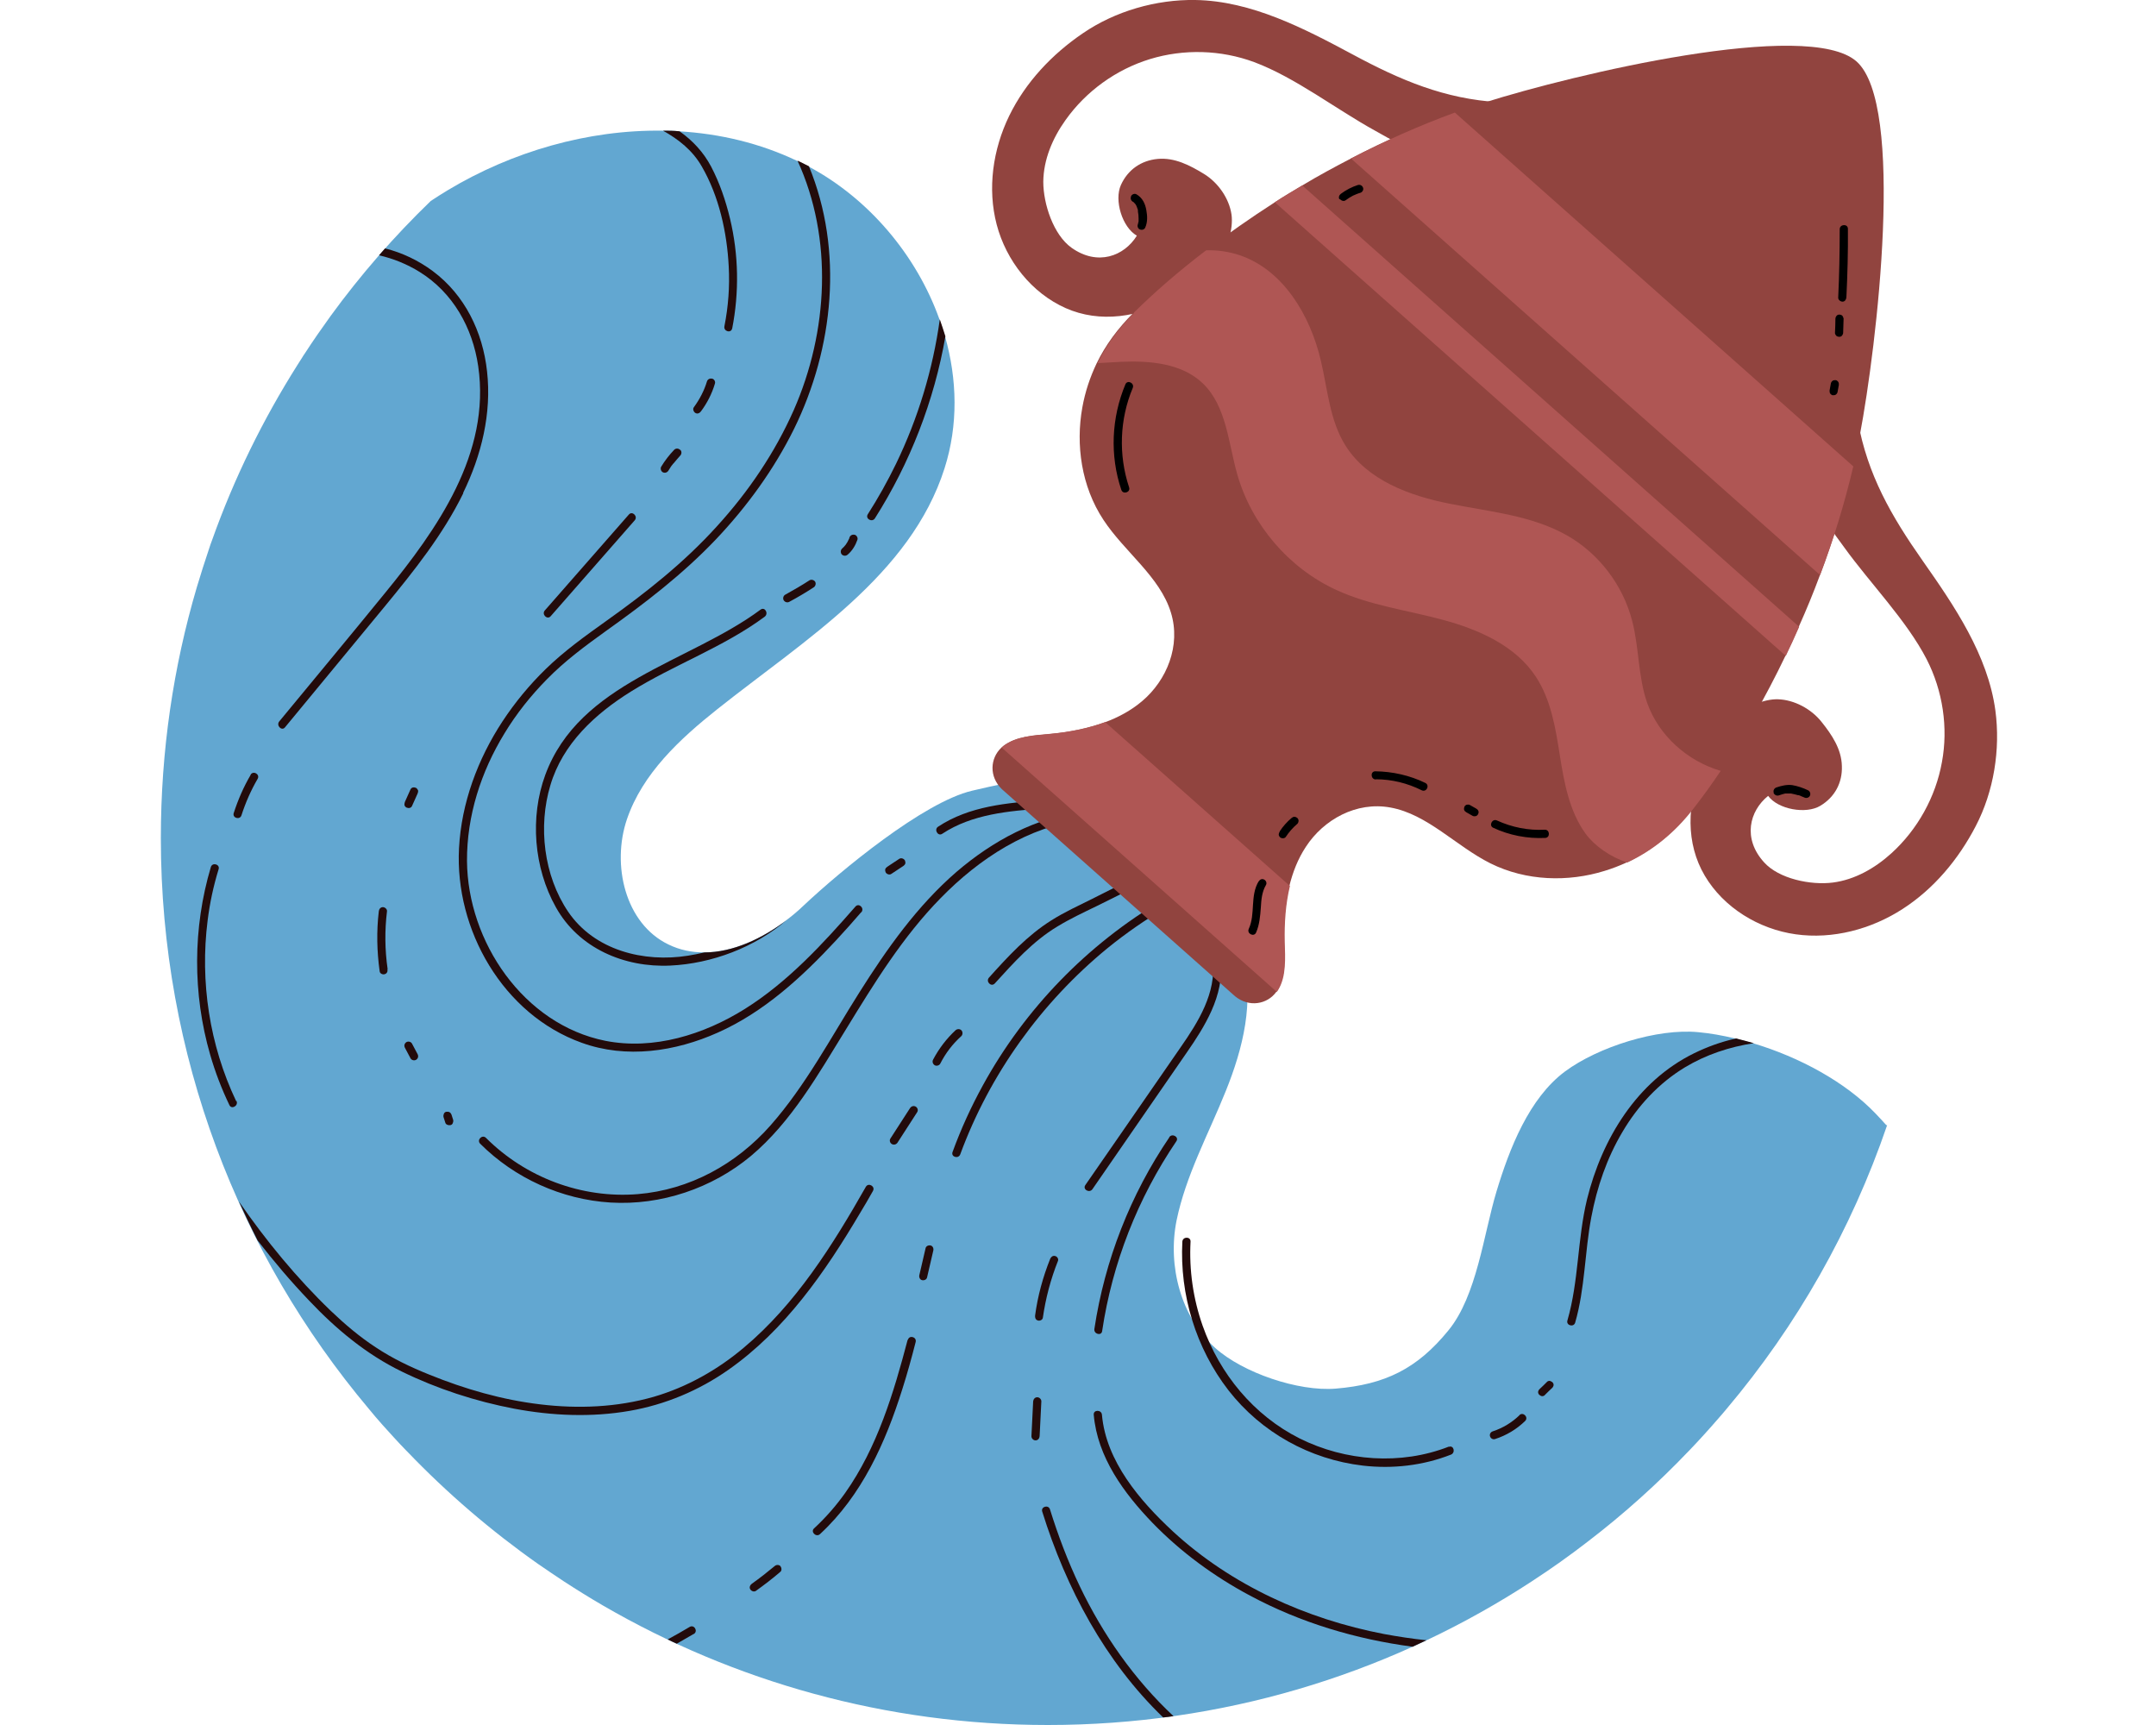 <?xml version="1.0" encoding="UTF-8"?>
<svg id="_レイヤー_2" data-name="レイヤー 2" xmlns="http://www.w3.org/2000/svg" width="100" height="80" viewBox="0 0 100 80">
  <defs>
    <style>
      .cls-1 {
        fill: #91443f;
      }

      .cls-1, .cls-2, .cls-3, .cls-4, .cls-5, .cls-6 {
        stroke-width: 0px;
      }

      .cls-3 {
        fill: #62a7d1;
      }

      .cls-4 {
        fill: #230b0b;
      }

      .cls-5 {
        fill: none;
      }

      .cls-6 {
        fill: #af5654;
      }
    </style>
  </defs>
  <g id="design">
    <g>
      <rect class="cls-5" width="100" height="80"/>
      <g>
        <path class="cls-3" d="m87.53,52.18c-1.66,4.86-4.2,9.31-7.44,13.15-.12.14-.23.28-.35.41-.45.52-.9,1.02-1.38,1.52,0,.01-.02.02-.03.03-1.45,1.52-3.01,2.92-4.68,4.2-.84.65-1.7,1.26-2.59,1.84-.18.12-.37.24-.56.36-6.34,4-13.85,6.31-21.9,6.31-7.52,0-14.56-2.02-20.63-5.54-.62-.36-1.23-.74-1.83-1.13-.39-.26-.78-.52-1.17-.79-2.19-1.54-4.23-3.29-6.08-5.22-.02-.02-.04-.04-.06-.06-.37-.38-.73-.78-1.09-1.18-.22-.25-.43-.49-.64-.75-6.01-7.15-9.64-16.38-9.64-26.46,0-4.04.58-7.95,1.67-11.64.18-.6.37-1.2.57-1.79.04-.13.09-.27.14-.4,1.02-2.87,2.36-5.59,3.96-8.12.07-.11.14-.22.21-.33.04-.07.08-.13.13-.2.38-.59.78-1.16,1.19-1.73,1.39-1.91,2.95-3.7,4.65-5.34.26-.17.52-.34.79-.5,2.98-1.79,6.5-2.81,9.96-2.76h0c.26,0,.51,0,.77.03,1.89.11,3.75.55,5.47,1.37.05.02.1.05.15.07.13.06.25.13.38.19,2.8,1.49,5.01,4.12,6.07,7.08.09.26.18.53.26.79.57,2,.62,4.12-.02,6.13-1.58,4.96-6.46,7.93-10.54,11.17-1.75,1.39-3.47,2.99-4.19,5.1-.72,2.11-.09,4.84,1.92,5.81.53.26,1.09.37,1.66.37,1.32,0,2.69-.64,3.82-1.5.28-.21.55-.44.8-.68,1.69-1.59,5.55-4.79,7.81-5.32,4.43-1.04,4.4-.7,6.94.99,2.54,1.69,4.72,3.76,5.58,6.69.6,2.06.04,4.28-.76,6.26-.8,1.99-1.85,3.9-2.28,6-.42,2.1.2,4.47,1.79,5.9,1.29,1.16,3.86,2.03,5.59,1.89,2.29-.19,3.78-.92,5.23-2.7,1.32-1.61,1.63-4.45,2.23-6.44.6-1.99,1.51-4.33,3.18-5.57,1.54-1.14,4.29-2.01,6.19-1.82.55.05,1.11.15,1.69.29.28.07.55.14.83.22,2.15.64,4.3,1.8,5.7,3.27.17.18.34.36.49.53Z"/>
        <path class="cls-4" d="m52.67,40.68c-.67.33-1.33.66-2,1-.64.32-1.3.62-1.9,1-1.12.7-2.02,1.68-2.9,2.66-.16.18.1.45.27.27.88-.97,1.77-1.96,2.9-2.64.59-.36,1.21-.65,1.83-.95.67-.33,1.33-.66,2-1,.22-.11.03-.43-.19-.33Z"/>
        <path class="cls-4" d="m44.59,47.78c-.07-.07-.19-.07-.27,0-.42.39-.77.85-1.04,1.36-.05.09-.02.2.07.26.08.05.21.02.26-.07.25-.49.57-.91.98-1.28.07-.07.07-.2,0-.27Z"/>
        <path class="cls-4" d="m42.47,51.32c-.09-.05-.2-.02-.26.07-.3.47-.61.94-.91,1.41-.06.09-.02.21.07.26.09.05.2.02.26-.07.3-.47.61-.94.91-1.41.06-.09.02-.21-.07-.26Z"/>
        <path class="cls-4" d="m40.48,55.25c-.19.34-.39.68-.59,1.01-1.61,2.72-3.48,5.43-6.11,7.27-1.37.96-2.92,1.61-4.57,1.9-1.78.31-3.6.23-5.36-.1-1.79-.34-3.57-.92-5.21-1.72-1.65-.8-3.05-1.97-4.3-3.29-.85-.89-1.64-1.82-2.39-2.79-.3-.59-.59-1.2-.87-1.81,1.26,1.82,2.67,3.54,4.26,5.07.65.62,1.33,1.2,2.08,1.69.78.52,1.62.92,2.49,1.27,1.65.67,3.38,1.17,5.15,1.38,1.75.21,3.55.14,5.26-.35,1.54-.45,2.96-1.25,4.18-2.28,2.41-2.02,4.12-4.75,5.66-7.46.12-.21.45-.02.33.19Z"/>
        <path class="cls-4" d="m50.27,37.63c-2.22.28-4.22,1.36-5.9,2.8-1.83,1.58-3.24,3.58-4.52,5.61-1.31,2.07-2.48,4.3-4.11,6.15-1.59,1.8-3.75,2.99-6.16,3.19-2.6.21-5.2-.77-7.04-2.61-.17-.17-.44.09-.27.27,1.6,1.6,3.78,2.59,6.05,2.73,2.34.14,4.71-.66,6.51-2.16,1.88-1.58,3.13-3.8,4.4-5.86,1.31-2.14,2.64-4.31,4.41-6.11,1.78-1.82,4.05-3.31,6.63-3.63.24-.03.24-.41,0-.38Z"/>
        <path class="cls-4" d="m21.02,51.94l-.08-.25s-.04-.09-.09-.11c-.02-.01-.05-.02-.07-.02-.02,0-.05,0-.08,0-.05.01-.09.04-.11.09-.02.04-.03.1-.02.15.03.08.05.17.08.25.01.05.04.09.09.11.02.01.05.02.07.02.03,0,.05,0,.08,0,.05-.01.09-.04.11-.09.02-.04.03-.1.02-.15Z"/>
        <path class="cls-4" d="m19.37,48.89c-.09-.16-.17-.33-.26-.49-.05-.09-.17-.12-.26-.07-.09.06-.12.16-.07.26.09.16.17.33.26.49.05.09.17.12.26.07.09-.06.12-.16.07-.26Z"/>
        <path class="cls-4" d="m17.98,44.95c-.13-.89-.14-1.8-.03-2.69.01-.1-.1-.19-.19-.19-.11,0-.18.09-.19.19-.11.93-.09,1.86.04,2.79.01.1.14.16.23.13.11-.03.15-.13.13-.23Z"/>
        <path class="cls-4" d="m19.39,36.65s-.05-.09-.09-.11c-.04-.02-.1-.03-.15-.02-.04.01-.09.04-.11.09l-.26.58s-.03.09-.02.15c.01.04.05.09.09.11.04.02.1.03.15.02.04-.01.09-.04.11-.09.09-.19.17-.39.26-.58.02-.05.03-.09.02-.15Z"/>
        <path class="cls-4" d="m10.95,51.06c-1.23-2.59-1.68-5.53-1.32-8.37.1-.81.27-1.6.51-2.38.07-.23-.29-.33-.36-.1-.84,2.82-.85,5.88-.03,8.71.23.8.53,1.58.89,2.33.1.22.43.03.33-.19Z"/>
        <path class="cls-4" d="m11.63,35.93c-.33.56-.59,1.16-.79,1.78-.07.23.29.33.36.1.19-.59.44-1.16.75-1.69.12-.21-.2-.4-.33-.19Z"/>
        <path class="cls-4" d="m21.49,22.87c-.94,1.92-2.29,3.61-3.64,5.25-1.54,1.87-3.09,3.74-4.63,5.61-.15.19-.42-.08-.27-.27,1.64-1.99,3.29-3.97,4.91-5.96,2.42-2.96,4.91-6.48,4.32-10.52-.26-1.78-1.17-3.41-2.72-4.37-.58-.36-1.22-.62-1.88-.77.09-.11.19-.21.28-.32.8.2,1.55.56,2.21,1.05,1.49,1.11,2.32,2.82,2.52,4.65.22,1.95-.26,3.9-1.11,5.64Z"/>
        <path class="cls-4" d="m33.96,15.23c-.05.24-.41.14-.36-.1.18-.91.25-1.84.2-2.77-.08-1.58-.45-3.26-1.25-4.64-.43-.75-1.08-1.26-1.8-1.66.26,0,.51,0,.77.03.61.43,1.11.97,1.46,1.63.4.76.68,1.59.88,2.42.4,1.67.43,3.41.1,5.1Z"/>
        <path class="cls-4" d="m33.02,17.56c-.1-.02-.2.03-.23.13-.13.43-.34.83-.61,1.2-.06.08-.01.21.07.26.1.06.2.01.26-.07.29-.39.51-.82.65-1.29.03-.09-.03-.21-.13-.23Z"/>
        <path class="cls-4" d="m31.54,20.86c-.07-.07-.19-.08-.27,0-.23.24-.43.5-.6.78-.05.08-.02.21.07.26.09.05.2.02.26-.07.04-.06.08-.13.12-.19.02-.03.04-.06.07-.09.01-.02.02-.03.04-.05,0,0,.01-.01.02-.02.1-.12.2-.24.3-.35.07-.07.08-.2,0-.27Z"/>
        <path class="cls-4" d="m29.17,23.86c-1.3,1.48-2.6,2.97-3.9,4.45-.16.18.11.45.27.27,1.3-1.48,2.6-2.97,3.9-4.45.16-.18-.11-.45-.27-.27Z"/>
        <path class="cls-4" d="m48.42,37.11c-1.69.12-3.46.27-4.91,1.23-.2.13-.01.46.19.33,1.39-.92,3.1-1.06,4.72-1.18.24-.02.24-.39,0-.38Z"/>
        <path class="cls-4" d="m41.97,39.9c-.05-.08-.17-.13-.26-.07-.19.12-.37.25-.56.37-.04.03-.07.06-.09.11-.01.05,0,.11.02.15.05.08.17.13.26.07.19-.12.37-.25.56-.37.04-.03.07-.06.09-.11.01-.05,0-.11-.02-.15Z"/>
        <path class="cls-4" d="m39.94,42.31c-.38.44-.77.88-1.17,1.31-1.58,1.7-3.34,3.32-5.48,4.27-1.97.88-4.24,1.22-6.31.47-3.65-1.31-5.89-5.24-5.69-9.02.11-2.1.87-4.14,2.02-5.89.58-.88,1.25-1.69,2-2.42.86-.84,1.84-1.54,2.82-2.24,1.84-1.31,3.6-2.7,5.12-4.38,1.46-1.6,2.69-3.41,3.57-5.4,1.59-3.62,1.83-7.94.17-11.56.05.02.1.05.15.07.13.06.25.13.38.19,1.61,3.91,1.15,8.43-.69,12.18-.93,1.88-2.18,3.6-3.62,5.12-1.54,1.62-3.29,2.96-5.1,4.25-.96.69-1.91,1.39-2.74,2.24-.75.76-1.42,1.6-1.97,2.51-1.09,1.78-1.75,3.82-1.74,5.92.03,3.74,2.62,7.58,6.42,8.34,2.24.44,4.57-.29,6.47-1.48,1.99-1.25,3.6-3,5.13-4.75.16-.18.43.08.27.27Z"/>
        <path class="cls-4" d="m43.85,15.6c-.52,2.99-1.64,5.87-3.27,8.44-.13.2-.46.02-.33-.19.48-.75.92-1.54,1.31-2.34,1.02-2.11,1.71-4.38,2.03-6.7.09.26.18.53.26.79Z"/>
        <path class="cls-4" d="m39.63,24.8c-.1-.02-.2.03-.23.13,0,.03-.02.06-.03.08-.04.09-.09.18-.15.26-.05.06-.11.13-.17.18-.07.07-.07.2,0,.27.08.07.19.07.27,0,.21-.18.36-.43.45-.69.03-.09-.04-.21-.13-.23Z"/>
        <path class="cls-4" d="m36.5,42.66c-1.49,1.28-3.49,2.03-5.41,2.12-2.13.1-4.25-.8-5.31-2.71-1.02-1.82-1.21-4.17-.49-6.13,1.58-4.3,6.68-5.21,9.99-7.67.2-.14.38.18.19.33-1.92,1.42-4.2,2.22-6.22,3.48-1.65,1.03-3.15,2.41-3.72,4.33-.58,1.91-.31,4.2.82,5.87,1.22,1.8,3.52,2.37,5.57,2.04.25-.04.5-.09.75-.15,1.32,0,2.69-.64,3.82-1.5Z"/>
        <path class="cls-4" d="m37.81,26.98c-.05-.08-.17-.12-.26-.07-.37.24-.75.46-1.13.67-.09.05-.12.17-.07.26.06.09.17.12.26.07.39-.21.76-.43,1.13-.67.08-.05.12-.17.07-.26Z"/>
        <path class="cls-4" d="m32.17,75.78c-.26.15-.52.3-.78.45-.14-.06-.28-.13-.42-.2.34-.18.68-.38,1.02-.58.21-.12.4.2.19.33Z"/>
        <path class="cls-4" d="m36.2,72.63c-.08-.07-.19-.07-.27,0-.35.29-.68.55-1.06.82-.08.06-.13.17-.07.26.05.08.17.13.26.07.39-.28.77-.57,1.13-.88.08-.06.07-.2,0-.27Z"/>
        <path class="cls-4" d="m42.1,62.13c-.65,2.47-1.41,5-2.9,7.11-.42.59-.9,1.14-1.44,1.64-.18.16.09.43.27.27,1.94-1.79,3.04-4.24,3.82-6.72.23-.72.43-1.45.62-2.19.06-.24-.3-.34-.36-.1Z"/>
        <path class="cls-4" d="m43.16,57.76c-.1-.02-.21.03-.23.13-.1.42-.19.83-.29,1.25-.02.1.03.21.13.23.1.02.21-.03.23-.13.1-.42.19-.83.29-1.25.02-.1-.03-.21-.13-.23Z"/>
        <path class="cls-4" d="m53.92,41.74c-3.48,2.05-6.39,5.05-8.33,8.59-.55,1-1.02,2.03-1.41,3.1-.08.23.28.33.36.1,1.37-3.72,3.76-7.04,6.82-9.55.87-.71,1.79-1.34,2.75-1.91.21-.12.02-.45-.19-.33Z"/>
        <path class="cls-4" d="m56.63,44.55c-.03-.24-.4-.24-.38,0,.17,1.5-.67,2.84-1.49,4.02-.93,1.35-1.87,2.7-2.8,4.05-.54.78-1.08,1.56-1.62,2.34-.14.2.19.39.33.19.97-1.41,1.95-2.82,2.92-4.23.48-.7.97-1.4,1.45-2.1.43-.62.84-1.25,1.15-1.94.33-.74.52-1.53.43-2.34Z"/>
        <path class="cls-4" d="m48.94,58.25c-.11-.03-.19.04-.23.13-.34.85-.58,1.73-.7,2.63-.01.1.02.2.13.23.09.03.22-.03.23-.13.13-.9.36-1.78.7-2.63.04-.1-.04-.21-.13-.23Z"/>
        <path class="cls-4" d="m48.11,64.8c-.11,0-.18.09-.19.19-.03.54-.05,1.08-.08,1.62,0,.1.09.19.19.19.11,0,.18-.09.19-.19.03-.54.05-1.08.08-1.62,0-.1-.09-.19-.19-.19Z"/>
        <path class="cls-4" d="m54.43,79.59c-.16.02-.32.05-.48.06-2.69-2.59-4.5-5.99-5.61-9.55-.07-.23.29-.33.36-.1.38,1.22.83,2.41,1.38,3.56,1.07,2.24,2.53,4.33,4.35,6.03Z"/>
        <path class="cls-4" d="m54.24,52.74c-1.81,2.66-3,5.71-3.48,8.89-.04.24.33.34.36.1.47-3.15,1.65-6.16,3.44-8.8.14-.2-.19-.39-.33-.19Z"/>
        <path class="cls-4" d="m66.16,76.07c-.21.1-.42.2-.64.3-2.63-.35-5.19-1.11-7.54-2.37-1.67-.89-3.21-2.02-4.52-3.37-1.33-1.38-2.56-3.05-2.73-5.02-.02-.24.36-.24.38,0,.19,2.16,1.76,3.99,3.29,5.41,2.71,2.5,6.2,4.07,9.79,4.76.65.12,1.31.22,1.97.29Z"/>
        <path class="cls-4" d="m67.2,67.09c-2.23.87-4.79.68-6.92-.38-2.13-1.07-3.71-2.99-4.5-5.23-.44-1.25-.63-2.58-.56-3.9.01-.24-.36-.24-.38,0-.13,2.46.63,4.95,2.14,6.9,1.52,1.95,3.77,3.2,6.23,3.49,1.38.16,2.79,0,4.09-.51.22-.09.13-.45-.1-.36Z"/>
        <path class="cls-4" d="m70.48,65.63c-.35.34-.78.6-1.24.75-.1.03-.16.13-.13.23.03.1.13.16.23.13.53-.17,1.01-.46,1.4-.84.17-.17-.09-.44-.27-.27Z"/>
        <path class="cls-4" d="m72,64.1s-.08-.06-.13-.06c-.05,0-.1.02-.13.06-.11.11-.22.22-.34.33-.03.03-.06.09-.06.13s.02.1.06.13c.04.03.08.06.13.06.05,0,.1-.02.13-.06.11-.11.22-.22.34-.33.03-.03.06-.09.06-.13s-.02-.1-.06-.13Z"/>
        <path class="cls-4" d="m81.34,48.38c-1.12.17-2.21.53-3.19,1.12-1.21.73-2.19,1.79-2.9,3-.72,1.21-1.18,2.56-1.44,3.94-.31,1.63-.29,3.3-.75,4.9-.07.23-.43.13-.36-.1.53-1.83.46-3.77.91-5.62.69-2.8,2.31-5.47,4.96-6.77.63-.31,1.28-.54,1.95-.69.28.07.55.14.83.22Z"/>
        <g>
          <path class="cls-1" d="m78.95,35.54c-.72,1.75-.76,3.58.12,5.07.88,1.49,2.51,2.48,4.22,2.72,1.71.24,3.49-.23,4.95-1.17s2.6-2.31,3.4-3.85c.84-1.61,1.15-3.56.91-5.36-.35-2.58-1.91-4.86-3.37-6.94-1.46-2.08-2.56-3.99-3.01-6.49-.33.71-.66,1.42-.99,2.13-.22.47-.63.85-.68,1.37-.1.95.49,1.6,1.05,2.38,1.19,1.65,2.88,3.37,3.81,5.17.75,1.46,1.01,3.17.71,4.78-.29,1.61-1.13,3.12-2.34,4.22-.76.69-1.7,1.23-2.72,1.36-1.02.13-2.5-.17-3.19-.94-1-1.1-.68-2.38.19-3.08.46.63,1.76.86,2.42.46.67-.4,1.03-1.07,1-1.85-.02-.78-.46-1.44-.95-2.05-.47-.59-1.26-1.02-2.02-1.04-.64-.02-1.61.36-2.25,1.03-.47.49-.88,1.08-1.28,2.05Z"/>
          <path class="cls-1" d="m52.59,14.5c.97-.96,2.1-1.94,3.35-2.89,1-.76,2.07-1.51,3.19-2.23.41-.27.84-.52,1.27-.78.73-.44,1.49-.85,2.26-1.25,1.56-.81,3.18-1.53,4.82-2.13.46-.17.93-.33,1.39-.47,4.08-1.29,14.99-3.9,17.24-1.9,2.26,2,.95,13.14.15,17.35-.09.48-.19.96-.31,1.44-.4,1.7-.92,3.4-1.54,5.04-.3.81-.63,1.61-.98,2.39-.2.46-.41.91-.62,1.35-.93,1.94-1.97,3.75-3.04,5.33-.42.63-.85,1.22-1.28,1.77-.83,1.07-1.84,1.91-3.05,2.48-.32.15-.66.28-1.02.39-1.68.52-3.62.48-5.29-.35-1.6-.8-2.92-2.28-4.64-2.59-1.58-.29-3.1.56-3.92,1.82-.37.56-.61,1.18-.77,1.83-.2.83-.26,1.71-.24,2.58.02.77.08,1.6-.3,2.23-.02.03-.04.07-.07.1-.41.56-1.25.73-1.91.19l-10.81-9.6c-.61-.59-.54-1.44-.03-1.92.03-.03.06-.05.09-.08.59-.45,1.41-.49,2.18-.56.87-.08,1.73-.25,2.53-.54.63-.23,1.22-.55,1.73-.98,1.15-.97,1.81-2.58,1.34-4.11-.51-1.67-2.15-2.81-3.13-4.3-1.03-1.56-1.29-3.49-.98-5.21.13-.73.36-1.41.66-2.04.42-.87,1-1.64,1.7-2.34Z"/>
          <path class="cls-1" d="m54.48,13.81c-1.65.92-3.47,1.18-5.05.48-1.58-.7-2.76-2.2-3.2-3.87-.44-1.67-.18-3.49.58-5.05.76-1.56,1.99-2.86,3.42-3.83C51.72.52,53.62-.03,55.44,0c2.6.04,5.05,1.32,7.29,2.52,2.23,1.2,4.27,2.07,6.8,2.22-.67.41-1.33.82-2,1.23-.44.27-.77.73-1.28.84-.94.21-1.65-.3-2.49-.76-1.78-.98-3.69-2.46-5.59-3.17-1.54-.57-3.26-.62-4.83-.14-1.57.48-2.97,1.49-3.92,2.83-.6.84-1.02,1.83-1.03,2.86,0,1.03.47,2.46,1.31,3.06,1.21.86,2.44.39,3.03-.56-.68-.39-1.06-1.64-.74-2.35.32-.71.94-1.14,1.71-1.21.78-.07,1.48.29,2.15.7.65.4,1.16,1.13,1.27,1.88.09.64-.17,1.64-.75,2.35-.44.53-.97,1-1.89,1.51Z"/>
          <path class="cls-6" d="m52.59,14.5c.97-.96,2.1-1.94,3.35-2.89.53-.02,1.07.06,1.57.23,2.02.69,3.26,2.79,3.75,4.87.32,1.34.41,2.79,1.15,3.96,1.01,1.6,2.96,2.32,4.82,2.69,1.86.37,3.81.54,5.45,1.47,1.48.84,2.59,2.3,3.02,3.95.33,1.25.27,2.59.7,3.82.54,1.52,1.87,2.7,3.41,3.15-.42.63-.85,1.22-1.28,1.77-.83,1.07-1.84,1.91-3.05,2.48-.79-.25-1.53-.78-1.94-1.34-.75-1.04-.99-2.35-1.19-3.62-.2-1.27-.41-2.58-1.11-3.65-.94-1.44-2.64-2.19-4.3-2.64-1.66-.45-3.4-.67-4.96-1.39-2.2-1.01-3.92-3.02-4.59-5.35-.42-1.47-.5-3.16-1.59-4.22-.97-.94-2.45-1.07-3.8-1.01-.36.02-.73.04-1.09.06.42-.87,1-1.64,1.7-2.34Z"/>
          <path class="cls-6" d="m46.46,34.67s.06-.05.09-.08c.59-.45,1.41-.49,2.18-.56.87-.08,1.73-.25,2.53-.54l8.57,7.6c-.2.83-.26,1.71-.24,2.58.02.77.08,1.6-.3,2.23-.02.03-.04.07-.07.1l-12.76-11.33Z"/>
          <path class="cls-6" d="m59.13,9.38c.41-.27.84-.52,1.27-.78l23.05,20.47c-.2.46-.41.91-.62,1.35l-23.7-21.04Z"/>
          <path class="cls-6" d="m62.66,7.35c1.56-.81,3.18-1.53,4.82-2.13l18.48,16.41c-.4,1.7-.92,3.4-1.54,5.04L62.66,7.35Z"/>
          <path class="cls-2" d="m52.46,9.11c-.04.1,0,.2.09.25,0,0,.02,0,.02.01,0,0,.02.01.02.02.02.02.04.04.06.06,0,0,0,0,0,0,0,.01.02.02.02.03.02.02.03.05.04.07,0,0,.01.02.01.02,0,0,0,.02.01.03.01.03.02.05.03.08s.02.05.02.08c0,0,0,.02,0,.03,0,0,0,.02,0,.02.02.1.03.21.03.32,0,.01,0,.02,0,.04,0,0,0,0,0,.01,0,0,0,0,0,0,0,.02,0,.05,0,.07,0,.03,0,.05-.02.08,0,0,0,.02,0,.03,0,0-.01.03-.01.03-.04.09-.01.21.09.25.09.04.21.01.25-.09.11-.25.1-.53.05-.8-.05-.3-.18-.58-.46-.74-.09-.05-.21,0-.25.09Z"/>
          <path class="cls-2" d="m82.26,36.77c.04.09.14.15.24.12.1-.03.2-.07.3-.09,0,0,.02,0,.02,0,0,0,.02,0,.03,0,.03,0,.05,0,.08,0,.03,0,.05,0,.08,0,0,0,0,0,.01,0,.02,0,.03,0,.05,0,.11.02.22.05.33.08,0,0,.01,0,.02,0,.01,0,.03,0,.04.01.02,0,.05.02.07.03.06.02.12.05.17.07.09.04.21,0,.25-.09.04-.09,0-.21-.09-.25-.23-.11-.49-.2-.74-.24-.25-.03-.49.03-.73.11-.09.03-.16.14-.12.24Z"/>
          <path class="cls-2" d="m69.26,38.39c.75.35,1.58.51,2.41.47.24-.01.22-.39-.02-.38-.76.04-1.52-.11-2.22-.43-.22-.1-.39.24-.17.34Z"/>
          <path class="cls-2" d="m67.92,37.42s-.03.1-.01.14c.02.05.05.08.1.11.1.06.2.11.3.17.04.02.1.02.14.01.04-.01.09-.05.11-.1.02-.04.03-.1.01-.14-.02-.05-.05-.08-.1-.11-.1-.06-.2-.11-.3-.17-.04-.02-.1-.02-.14-.01-.04.01-.09.05-.11.1Z"/>
          <path class="cls-2" d="m63.81,36.14c.74,0,1.47.18,2.13.51.22.11.39-.23.17-.34-.72-.35-1.52-.53-2.32-.54-.24,0-.22.37.02.38Z"/>
          <path class="cls-2" d="m59.36,38.56s-.05.08-.05.14c0,.05.03.1.06.13.07.06.21.07.27-.02.15-.23.33-.43.54-.61.03-.03.05-.09.05-.14,0-.05-.03-.1-.06-.13-.04-.03-.09-.05-.14-.05-.05,0-.09.03-.13.06-.21.18-.39.38-.54.61Z"/>
          <path class="cls-2" d="m58.38,40.87c-.41.68-.14,1.51-.46,2.21-.1.22.24.39.34.17.16-.37.19-.76.22-1.16.02-.36.05-.73.24-1.05.05-.09,0-.21-.09-.25-.1-.05-.2,0-.25.09Z"/>
          <path class="cls-2" d="m52.2,17.82c-.65,1.55-.73,3.3-.19,4.9.08.23.44.11.36-.12-.5-1.5-.44-3.16.17-4.61.09-.22-.24-.39-.34-.17Z"/>
          <path class="cls-2" d="m85.33,10.63c0,1.06-.02,2.12-.07,3.18,0,.1.11.18.2.18.11,0,.17-.1.18-.2.05-1.06.08-2.12.07-3.18,0-.24-.38-.22-.38.02Z"/>
          <path class="cls-2" d="m85.13,14.79c0,.22-.01.43-.02.65,0,.05.03.1.06.13.03.03.09.05.14.05.05,0,.1-.02.13-.06.03-.04.05-.08.05-.14l.02-.65s-.03-.1-.06-.13c-.03-.03-.09-.05-.14-.05-.05,0-.1.02-.13.06-.03.04-.05.08-.05.14Z"/>
          <path class="cls-2" d="m84.92,17.78c-.02.11-.04.22-.06.33,0,.05,0,.1.03.14.01.02.03.04.05.05.02.02.04.03.07.03.05,0,.1,0,.14-.03.04-.03.07-.07.08-.12.02-.11.04-.22.06-.33,0-.05,0-.1-.03-.14-.01-.02-.03-.04-.05-.05-.02-.02-.04-.03-.07-.03-.05,0-.1,0-.14.03-.04.03-.07.07-.08.12Z"/>
          <path class="cls-2" d="m62.15,9.23c.06.08.18.12.26.06.11-.08.23-.16.35-.22.01,0,.03-.01.04-.02,0,0,0,0,0,0,0,0,0,0,.01,0,.03-.01.06-.03.09-.04.07-.03.13-.05.2-.07.09-.03.16-.14.12-.24-.04-.1-.14-.15-.24-.12-.28.09-.55.23-.79.41-.08.06-.12.17-.06.26Z"/>
        </g>
      </g>
    </g>
  </g>
</svg>
